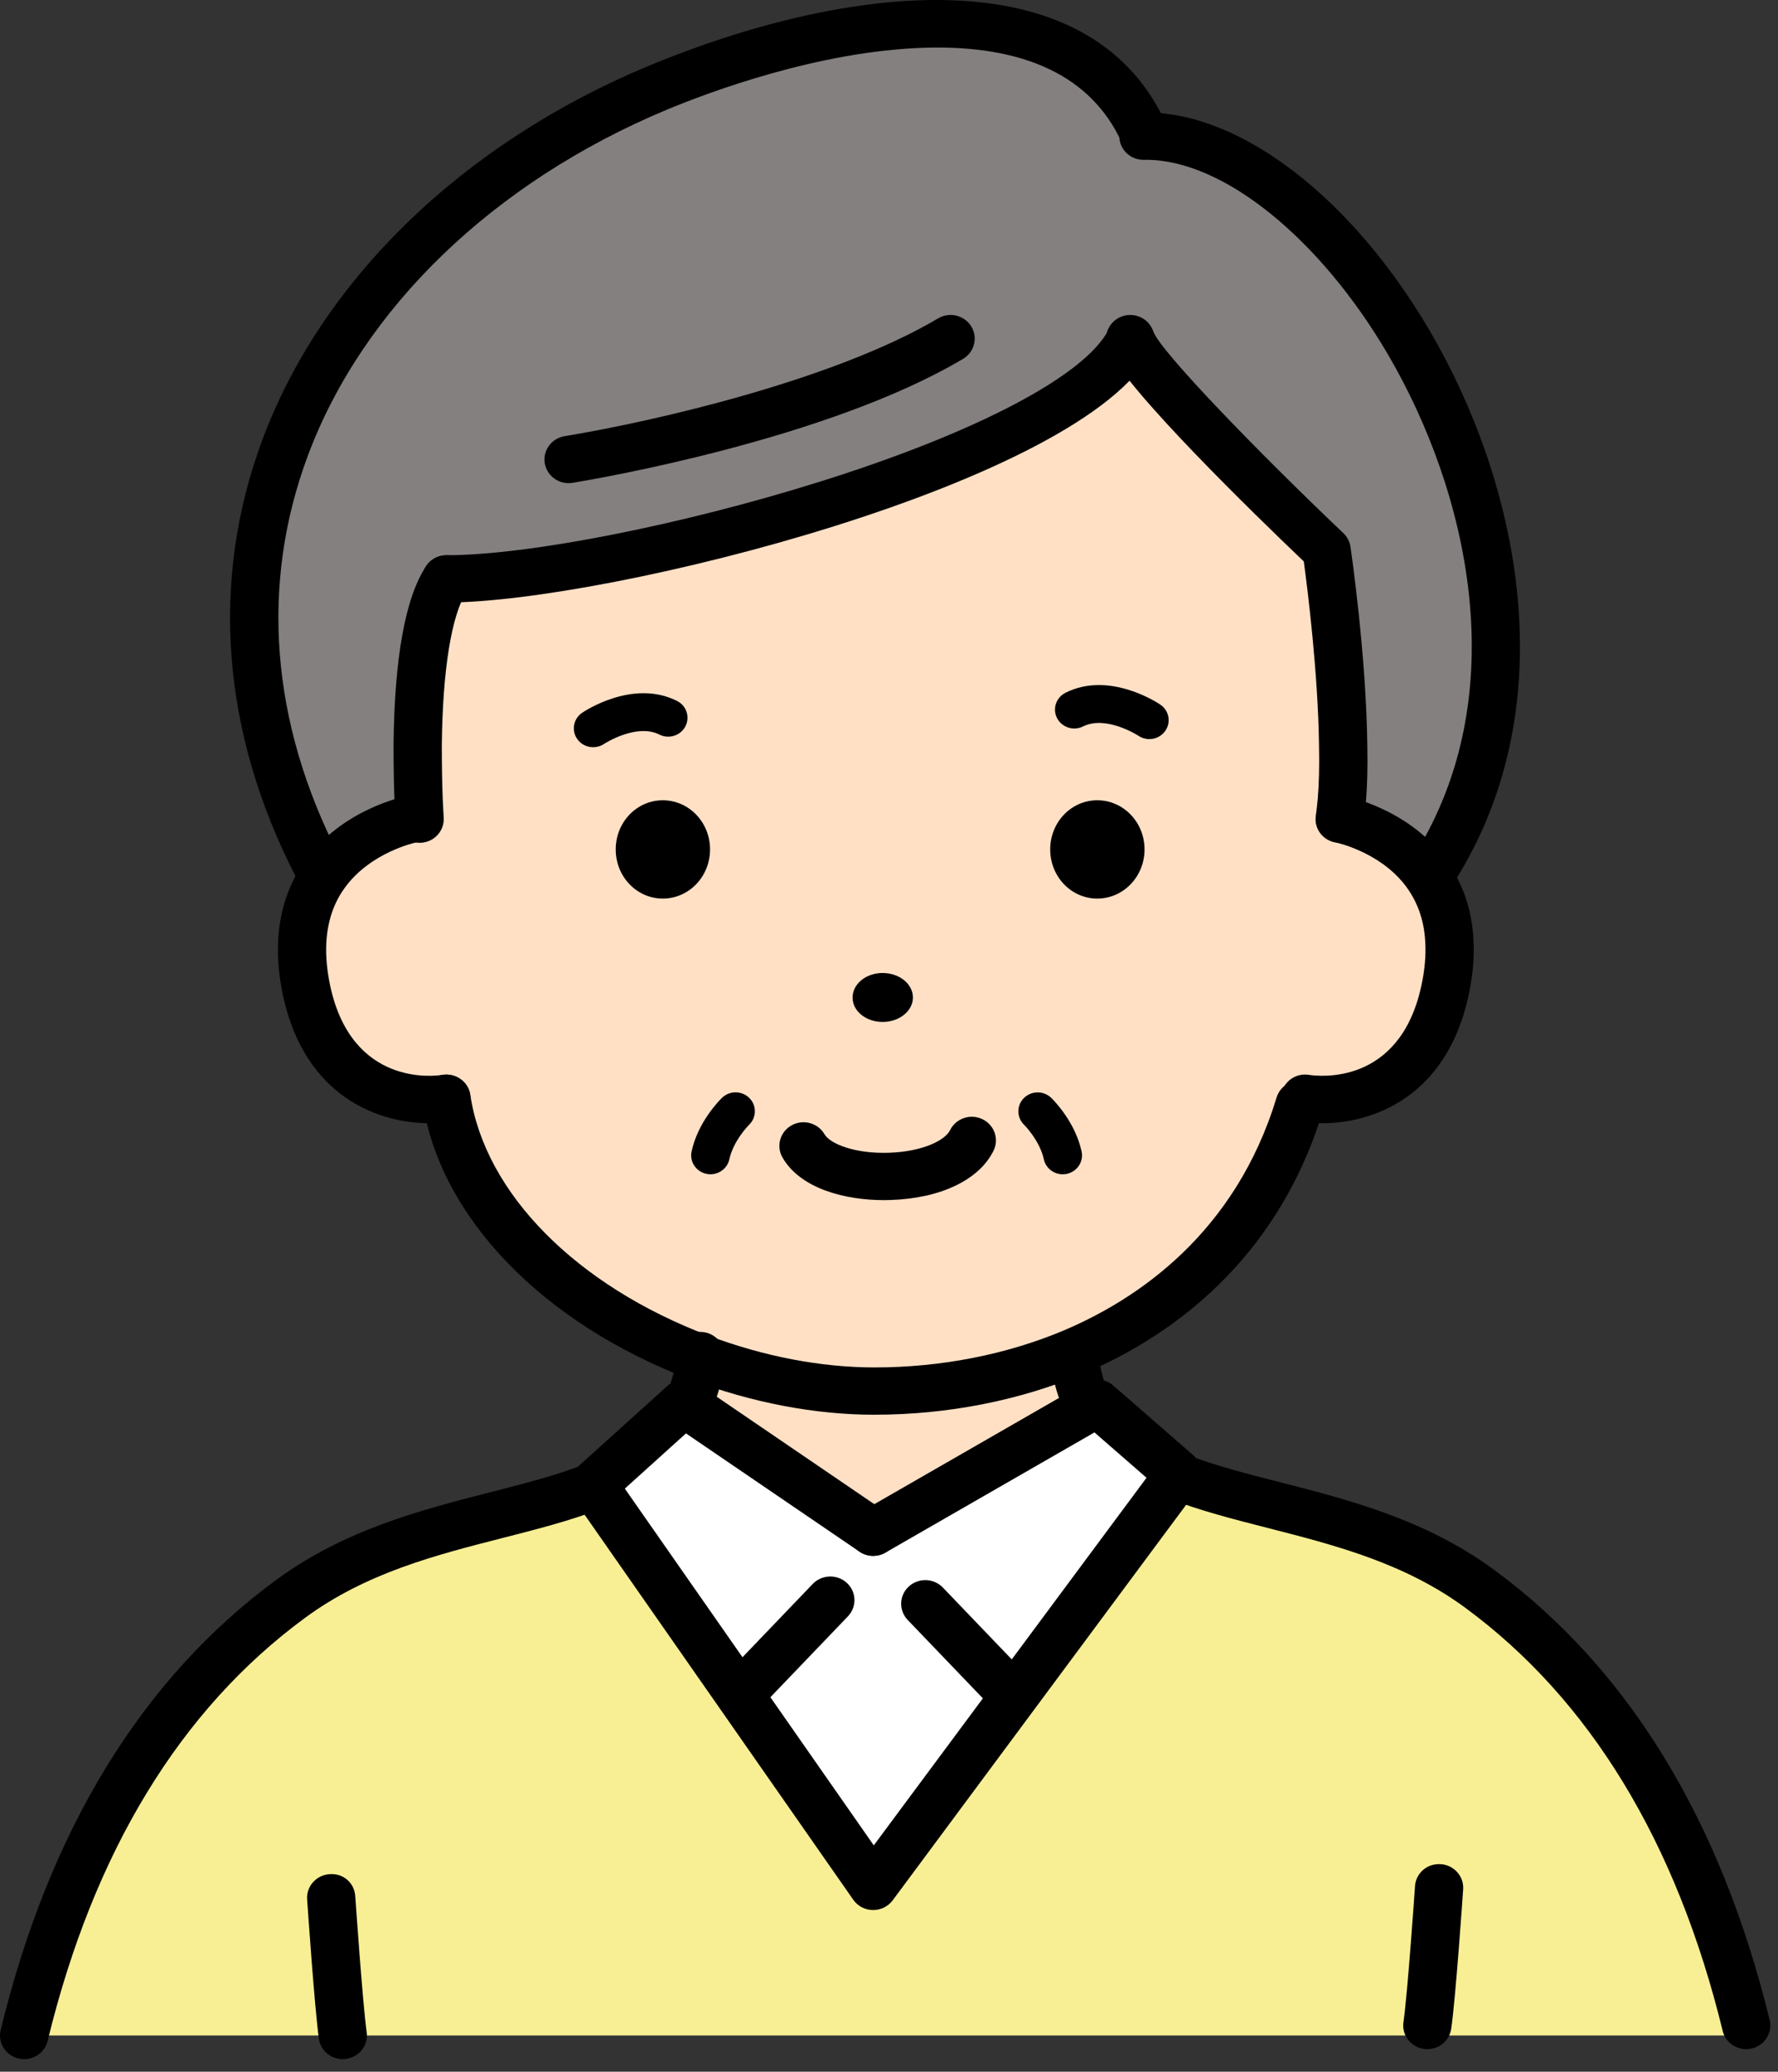 <svg width="103" height="120" viewBox="0 0 103 120" fill="none" xmlns="http://www.w3.org/2000/svg">
<rect x="0" y="0" width="103" height="120" fill="#333333" stroke="none"/>
<path d="M50.583 109.265L34.393 86.066L34.359 86.022L39.614 81.277L39.748 81.365L50.583 88.751L63.139 81.529V81.519L63.565 81.277L68.205 85.321V85.519L50.583 109.265Z" fill="white"/>
<path d="M101.156 117.901H1.396C4.091 106.822 9.123 98.274 16.838 92.608C22.484 88.455 29.238 88.093 34.347 86.098L34.392 86.065L50.583 109.264L68.205 85.517C73.303 87.511 80.057 87.872 85.704 92.015C93.43 97.691 98.451 106.24 101.157 117.318V117.899L101.156 117.901Z" fill="#F8EF95"/>
<path d="M66.238 7.886C77.968 7.645 93.789 33.223 83.111 50.275C82.931 49.936 82.73 49.629 82.506 49.344C80.841 47.196 78.291 46.505 77.732 46.374C77.81 45.421 77.833 44.357 77.81 43.251C77.889 37.837 76.849 30.77 76.849 30.77C76.849 30.77 66.271 20.721 65.511 18.595L65.477 18.606C61.955 25.499 35.432 32.437 25.861 32.437C24.396 34.628 24.173 39.779 24.195 43.154C24.195 44.448 24.218 45.576 24.252 46.354H23.849C23.849 46.354 20.663 46.968 18.806 49.576C18.661 49.773 18.527 49.992 18.404 50.212C8.665 31.275 19.321 12.93 38.083 5.095C46.257 1.697 61.664 -2.215 66.237 7.648V7.89L66.238 7.886Z" fill="#83807F"/>
<path d="M82.507 49.344C82.731 49.629 82.931 49.936 83.111 50.275C83.703 51.36 84.061 52.741 83.96 54.461C83.871 52.752 83.278 51.436 82.507 50.44C80.628 48.018 77.621 47.448 77.621 47.448H77.609C77.653 47.109 77.698 46.758 77.732 46.374C78.292 46.505 80.841 47.196 82.507 49.344Z" fill="#FFE0C5"/>
<path d="M63.566 46.352C65.075 46.352 66.305 47.624 66.305 49.201C66.305 50.779 65.075 52.05 63.566 52.05C62.056 52.05 60.837 50.779 60.837 49.201C60.837 47.624 62.056 46.352 63.566 46.352Z" fill="black"/>
<path d="M40.554 78.647C43.841 79.885 47.33 80.576 50.662 80.576C54.642 80.576 58.6 79.831 62.19 78.319L62.279 78.517C62.279 78.594 62.291 79.767 62.916 81.158L63.14 81.52V81.532L50.583 88.753L39.748 81.367L39.995 81.016C40.453 79.921 40.543 79 40.554 78.649V78.647Z" fill="#FFE0C5"/>
<path d="M52.887 57.782C52.887 58.56 52.105 59.196 51.132 59.196C50.16 59.196 49.388 58.56 49.388 57.782C49.388 57.003 50.17 56.357 51.132 56.357C52.094 56.357 52.887 56.993 52.887 57.782Z" fill="black"/>
<path d="M41.135 49.201C41.135 50.78 39.906 52.05 38.396 52.05C36.886 52.05 35.667 50.779 35.667 49.201C35.667 47.624 36.886 46.352 38.396 46.352C39.906 46.352 41.135 47.624 41.135 49.201Z" fill="black"/>
<path d="M25.862 32.434C35.433 32.434 61.955 25.498 65.477 18.604L65.511 18.593C66.271 20.719 76.849 30.767 76.849 30.767C76.849 30.767 77.888 37.836 77.811 43.249C77.754 38.021 76.849 31.863 76.849 31.863C76.849 31.863 66.271 21.814 65.511 19.689L65.477 19.7C61.955 26.593 35.433 33.53 25.862 33.53C24.554 35.492 24.229 39.842 24.196 43.152C24.174 39.777 24.398 34.627 25.862 32.434Z" fill="#FFE0C5"/>
<path d="M60.837 49.201C60.837 50.78 62.056 52.05 63.566 52.05C65.076 52.05 66.305 50.779 66.305 49.201C66.305 47.623 65.076 46.352 63.566 46.352C62.056 46.352 60.837 47.623 60.837 49.201ZM65.477 19.7L65.511 19.689C66.271 21.814 76.849 31.863 76.849 31.863C76.849 31.863 77.754 38.022 77.811 43.249C77.799 44.388 77.744 45.44 77.609 46.35H77.621C77.621 46.35 77.665 46.361 77.732 46.372C77.698 46.756 77.653 47.106 77.609 47.446H77.621C77.621 47.446 80.628 48.016 82.507 50.437C83.278 51.434 83.871 52.749 83.96 54.459C83.968 54.467 83.968 54.474 83.96 54.481C83.926 55.062 83.837 55.686 83.691 56.355C82.081 63.61 75.608 62.514 75.608 62.514L75.294 62.865C71.862 74.152 61.318 79.478 50.662 79.478C40.005 79.478 27.315 72.235 25.861 62.514C25.861 62.514 19.387 63.61 17.778 56.355C17.632 55.709 17.554 55.095 17.509 54.525C17.398 52.738 17.778 51.325 18.404 50.207C18.527 49.988 18.661 49.769 18.806 49.572C20.662 46.964 23.85 46.35 23.85 46.35H24.308C24.308 46.35 24.219 45.013 24.197 43.15C24.231 39.84 24.555 35.489 25.863 33.528C35.434 33.528 61.956 26.592 65.478 19.698L65.477 19.7ZM35.667 49.201C35.667 50.78 36.886 52.05 38.396 52.05C39.906 52.05 41.135 50.779 41.135 49.201C41.135 47.623 39.906 46.352 38.396 46.352C36.886 46.352 35.667 47.623 35.667 49.201ZM52.887 57.782C52.887 56.993 52.105 56.357 51.132 56.357C50.16 56.357 49.388 56.993 49.388 57.782C49.388 58.57 50.17 59.196 51.132 59.196C52.094 59.196 52.887 58.56 52.887 57.782Z" fill="#FFE0C5"/>
<path d="M51.212 69.515C48.995 69.515 46.391 68.874 45.332 67.051C44.951 66.393 45.186 65.556 45.857 65.183C46.525 64.809 47.38 65.038 47.763 65.696C48.099 66.273 49.568 66.836 51.493 66.771C53.428 66.707 54.742 66.063 55.039 65.46C55.375 64.778 56.211 64.494 56.906 64.823C57.601 65.153 57.892 65.972 57.556 66.652C56.72 68.346 54.488 69.414 51.586 69.508C51.463 69.513 51.338 69.515 51.212 69.515Z" fill="black"/>
<path d="M19.855 119.271C19.167 119.271 18.567 118.773 18.473 118.086C18.222 116.296 17.81 110.27 17.792 110.015C17.741 109.259 18.323 108.607 19.093 108.556C19.91 108.496 20.529 109.077 20.581 109.831C20.585 109.893 21.006 116.018 21.242 117.715C21.347 118.464 20.812 119.155 20.046 119.257C19.981 119.266 19.919 119.27 19.855 119.27V119.271Z" fill="black"/>
<path d="M43.037 99.338C42.693 99.338 42.35 99.215 42.079 98.966C41.516 98.448 41.49 97.581 42.017 97.029L47.082 91.746C47.613 91.195 48.495 91.169 49.059 91.686C49.621 92.204 49.648 93.071 49.12 93.623L44.056 98.906C43.781 99.193 43.409 99.338 43.037 99.338Z" fill="black"/>
<path d="M58.668 99.545C58.295 99.545 57.925 99.401 57.649 99.114L52.583 93.832C52.055 93.28 52.082 92.413 52.645 91.896C53.208 91.379 54.092 91.405 54.622 91.957L59.687 97.238C60.216 97.79 60.188 98.657 59.626 99.174C59.356 99.423 59.012 99.545 58.668 99.545Z" fill="black"/>
<path d="M61.562 68.018C61.044 68.018 60.581 67.665 60.469 67.149C60.233 66.055 59.329 65.153 59.32 65.145C58.886 64.717 58.885 64.023 59.32 63.596C59.755 63.17 60.461 63.167 60.896 63.59C61.038 63.726 62.286 64.977 62.657 66.695C62.785 67.287 62.398 67.869 61.795 67.995C61.718 68.01 61.639 68.019 61.562 68.019V68.018Z" fill="black"/>
<path d="M41.158 68.017C41.082 68.017 41.003 68.01 40.925 67.993C40.321 67.867 39.935 67.286 40.064 66.694C40.436 64.976 41.684 63.726 41.826 63.589C42.264 63.162 42.972 63.167 43.407 63.596C43.84 64.025 43.837 64.717 43.402 65.143C43.375 65.169 42.487 66.065 42.252 67.148C42.139 67.663 41.675 68.017 41.158 68.017Z" fill="black"/>
<path d="M34.362 43.281C34.007 43.281 33.658 43.117 33.441 42.809C33.091 42.313 33.215 41.633 33.72 41.289C33.838 41.206 36.658 39.315 39.217 40.598C39.767 40.873 39.985 41.533 39.705 42.072C39.425 42.612 38.749 42.825 38.2 42.55C36.864 41.877 35.013 43.076 34.994 43.089C34.801 43.219 34.58 43.281 34.362 43.281Z" fill="black"/>
<path d="M66.583 42.812C66.363 42.812 66.141 42.748 65.948 42.617C65.921 42.6 64.079 41.412 62.743 42.077C62.195 42.352 61.521 42.139 61.238 41.6C60.958 41.062 61.175 40.402 61.726 40.126C64.278 38.842 67.104 40.735 67.222 40.816C67.728 41.161 67.853 41.845 67.5 42.341C67.282 42.647 66.935 42.811 66.582 42.811L66.583 42.812Z" fill="black"/>
<path d="M1.399 119.271C1.291 119.271 1.182 119.259 1.074 119.233C0.323 119.058 -0.141 118.32 0.039 117.583C2.858 105.992 8.23 97.22 16 91.513C19.976 88.59 24.457 87.444 28.412 86.433C30.36 85.934 32.201 85.464 33.831 84.827C34.549 84.546 35.361 84.889 35.647 85.593C35.933 86.296 35.582 87.092 34.867 87.372C33.074 88.073 31.152 88.564 29.116 89.084C25.232 90.077 21.213 91.105 17.678 93.705C10.441 99.019 5.421 107.267 2.758 118.22C2.605 118.849 2.031 119.272 1.4 119.272L1.399 119.271Z" fill="black"/>
<path d="M82.688 118.691C82.621 118.691 82.556 118.687 82.488 118.678C81.725 118.571 81.193 117.878 81.302 117.128C81.548 115.434 81.968 109.314 81.972 109.251C82.024 108.497 82.668 107.928 83.461 107.977C84.231 108.027 84.812 108.68 84.761 109.435C84.744 109.691 84.33 115.72 84.069 117.515C83.969 118.198 83.372 118.691 82.688 118.691Z" fill="black"/>
<path d="M101.155 118.691C100.524 118.691 99.951 118.269 99.797 117.64C97.12 106.678 92.097 98.426 84.865 93.113C81.336 90.524 77.326 89.499 73.448 88.506C71.408 87.985 69.481 87.492 67.687 86.79C66.971 86.51 66.621 85.712 66.908 85.01C67.193 84.308 68.008 83.967 68.724 84.245C70.356 84.884 72.201 85.357 74.154 85.855C78.1 86.864 82.574 88.008 86.542 90.919C94.31 96.626 99.684 105.401 102.516 117.001C102.696 117.738 102.233 118.476 101.482 118.653C101.373 118.679 101.264 118.69 101.155 118.69V118.691Z" fill="black"/>
<path d="M62.917 82.527C62.38 82.527 61.868 82.221 61.638 81.709C60.918 80.11 60.882 78.769 60.882 78.517C60.882 77.76 61.507 77.147 62.279 77.147C63.051 77.147 63.675 77.759 63.676 78.516C63.676 78.525 63.688 79.48 64.193 80.606C64.504 81.298 64.185 82.107 63.478 82.413C63.294 82.492 63.103 82.529 62.915 82.529L62.917 82.527Z" fill="black"/>
<path d="M39.995 82.385C39.818 82.385 39.638 82.351 39.464 82.282C38.749 81.995 38.408 81.194 38.702 80.494C39.109 79.52 39.152 78.75 39.157 78.605C39.158 78.556 39.163 78.507 39.169 78.46C39.2 77.729 39.813 77.147 40.565 77.147C41.337 77.147 41.962 77.759 41.962 78.516C41.962 78.54 41.962 78.639 41.946 78.77C41.924 79.231 41.814 80.275 41.287 81.534C41.065 82.064 40.544 82.385 39.994 82.385H39.995Z" fill="black"/>
<path d="M50.583 90.121C50.308 90.121 50.03 90.042 49.786 89.875L39.739 83.026L35.305 87.029C34.738 87.543 33.854 87.507 33.331 86.95C32.808 86.394 32.844 85.527 33.412 85.015L38.668 80.27C39.142 79.842 39.855 79.788 40.39 80.138L40.525 80.225L51.383 87.626C52.017 88.058 52.172 88.912 51.732 89.533C51.46 89.916 51.026 90.121 50.583 90.121Z" fill="black"/>
<path d="M50.585 90.121C50.106 90.121 49.638 89.88 49.379 89.445C48.988 88.793 49.211 87.953 49.877 87.57L62.298 80.426C62.342 80.393 62.39 80.361 62.441 80.333L62.866 80.092C63.388 79.797 64.043 79.861 64.493 80.255L69.134 84.298C69.712 84.801 69.763 85.667 69.251 86.232C68.737 86.799 67.852 86.847 67.278 86.345L63.402 82.969L51.292 89.933C51.069 90.061 50.826 90.121 50.586 90.121H50.585Z" fill="black"/>
<path d="M50.584 110.635H50.564C50.109 110.629 49.686 110.406 49.43 110.039L33.239 86.838C32.811 86.225 32.942 85.369 33.555 84.934C34.17 84.498 35.01 84.601 35.468 85.189C35.482 85.209 35.532 85.271 35.545 85.292L50.618 106.889L67.075 84.711C67.528 84.1 68.405 83.964 69.027 84.41C69.651 84.854 69.789 85.711 69.335 86.323L51.714 110.071C51.45 110.425 51.03 110.635 50.584 110.635Z" fill="black"/>
<path d="M83.1 51.667C82.328 51.667 81.703 51.054 81.703 50.298C81.703 50.085 81.755 49.872 81.853 49.681C81.874 49.639 81.895 49.599 81.921 49.56C87.816 40.146 85.006 28.398 80.412 20.544C76.449 13.77 70.837 9.257 66.402 9.257C66.349 9.257 66.3 9.26 66.239 9.259C65.481 9.259 64.859 8.665 64.843 7.918C64.827 7.161 65.44 6.535 66.212 6.519C66.274 6.517 66.336 6.517 66.398 6.517C71.891 6.517 78.323 11.463 82.838 19.181C87.824 27.703 90.829 40.514 84.338 50.941C84.103 51.374 83.638 51.668 83.103 51.668L83.1 51.667Z" fill="black"/>
<path d="M18.551 51.853C18.038 51.853 17.544 51.575 17.299 51.096L17.154 50.822C12.828 42.411 12.155 33.637 15.207 25.454C18.661 16.196 26.799 8.316 37.534 3.832C49.075 -0.964 63.006 -2.63 67.509 7.079C67.829 7.768 67.517 8.579 66.816 8.892C66.112 9.206 65.284 8.901 64.965 8.212C63.205 4.417 59.353 2.59 53.555 2.766C47.413 2.957 41.071 5.338 38.629 6.354C28.603 10.54 21.022 17.846 17.833 26.395C15.051 33.849 15.681 41.871 19.652 49.593L19.799 49.871C20.144 50.548 19.865 51.37 19.174 51.709C18.974 51.806 18.76 51.853 18.551 51.853Z" fill="black"/>
<path d="M50.662 81.946C47.23 81.946 43.561 81.247 40.052 79.926C31.448 76.675 25.481 70.501 24.479 63.811C24.366 63.062 24.895 62.366 25.659 62.256C26.419 62.148 27.131 62.663 27.244 63.412C28.1 69.126 33.392 74.473 41.055 77.368C44.246 78.57 47.568 79.205 50.661 79.205C54.508 79.205 58.304 78.463 61.636 77.058C65.94 75.231 71.573 71.407 73.953 63.57C74.175 62.845 74.952 62.435 75.691 62.647C76.431 62.864 76.852 63.627 76.633 64.351C74.506 71.356 69.702 76.619 62.745 79.573C59.063 81.125 54.885 81.944 50.661 81.944L50.662 81.946Z" fill="black"/>
<path d="M24.863 65.06C21.985 65.06 17.706 63.58 16.411 57.744C16.157 56.571 16.061 55.498 16.114 54.459C16.211 52.707 16.733 51.167 17.666 49.878C19.813 46.859 23.426 46.133 23.578 46.104C24.35 45.958 25.071 46.443 25.22 47.184C25.369 47.927 24.875 48.646 24.118 48.793C24.097 48.797 21.447 49.353 19.952 51.453C19.322 52.325 18.971 53.381 18.904 54.602C18.863 55.396 18.942 56.238 19.143 57.169C20.416 62.906 25.102 62.343 25.631 62.261C26.372 62.139 27.109 62.644 27.235 63.388C27.36 64.131 26.855 64.833 26.098 64.961C25.732 65.022 25.314 65.06 24.862 65.06H24.863Z" fill="black"/>
<path d="M76.605 65.06C76.153 65.06 75.736 65.024 75.369 64.961C74.609 64.832 74.099 64.124 74.23 63.377C74.36 62.635 75.079 62.132 75.837 62.26C76.366 62.341 81.052 62.906 82.325 57.161C82.533 56.225 82.615 55.353 82.564 54.568C82.562 54.545 82.561 54.522 82.561 54.499C82.491 53.267 82.097 52.18 81.392 51.266C79.878 49.313 77.373 48.796 77.348 48.791C76.595 48.641 76.103 47.921 76.252 47.182C76.401 46.442 77.123 45.957 77.886 46.103C78.03 46.13 81.443 46.804 83.619 49.611C84.677 50.98 85.261 52.588 85.355 54.391C85.356 54.405 85.356 54.419 85.357 54.433C85.418 55.462 85.317 56.575 85.055 57.746C83.761 63.579 79.484 65.061 76.605 65.061V65.06Z" fill="black"/>
<path d="M77.611 48.818C77.55 48.818 77.491 48.814 77.429 48.806C76.664 48.71 76.123 48.023 76.223 47.273C76.264 46.952 76.307 46.622 76.338 46.26C76.41 45.388 76.435 44.384 76.412 43.279C76.366 39.003 75.734 34.029 75.529 32.519C72.695 29.815 65.174 22.508 64.227 20.235C64.206 20.192 64.188 20.148 64.172 20.107C63.921 19.471 64.186 18.737 64.816 18.406C65.495 18.05 66.343 18.299 66.708 18.966C66.73 19.006 66.751 19.052 66.771 19.098C66.794 19.143 66.812 19.19 66.83 19.238C67.289 20.415 72.892 26.199 77.822 30.882C78.044 31.093 78.188 31.37 78.233 31.669C78.27 31.924 79.153 37.978 79.209 43.236C79.233 44.419 79.205 45.517 79.126 46.484C79.091 46.893 79.044 47.264 78.996 47.623C78.906 48.314 78.305 48.818 77.613 48.818H77.611Z" fill="black"/>
<path d="M32.937 27.985C32.269 27.985 31.676 27.511 31.561 26.842C31.434 26.096 31.947 25.389 32.708 25.264C37.922 24.407 48.346 22.003 54.343 18.442C55.002 18.049 55.863 18.258 56.263 18.903C56.662 19.551 56.452 20.393 55.792 20.785C47.963 25.435 34.662 27.721 33.171 27.967C33.092 27.979 33.015 27.985 32.937 27.985V27.985Z" fill="black"/>
<path d="M25.861 34.899C25.089 34.899 24.464 34.286 24.464 33.53C24.464 32.773 25.089 32.16 25.861 32.16C30.611 32.16 39.514 30.407 47.51 27.896C56.62 25.036 62.869 21.743 64.226 19.088C64.573 18.412 65.413 18.138 66.102 18.476C66.792 18.815 67.071 19.637 66.726 20.314C62.817 27.965 35.22 34.899 25.861 34.899Z" fill="black"/>
<path d="M24.307 48.818C23.57 48.818 22.954 48.253 22.913 47.525L22.855 46.419C22.822 45.617 22.798 44.468 22.798 43.153C22.85 38.073 23.487 34.588 24.692 32.782C25.113 32.149 25.98 31.97 26.626 32.384C27.272 32.798 27.454 33.648 27.031 34.28C26.162 35.584 25.638 38.823 25.594 43.167C25.594 44.423 25.616 45.532 25.648 46.296L25.703 47.373C25.746 48.128 25.156 48.774 24.386 48.816C24.359 48.818 24.334 48.818 24.307 48.818Z" fill="black"/>
</svg>
